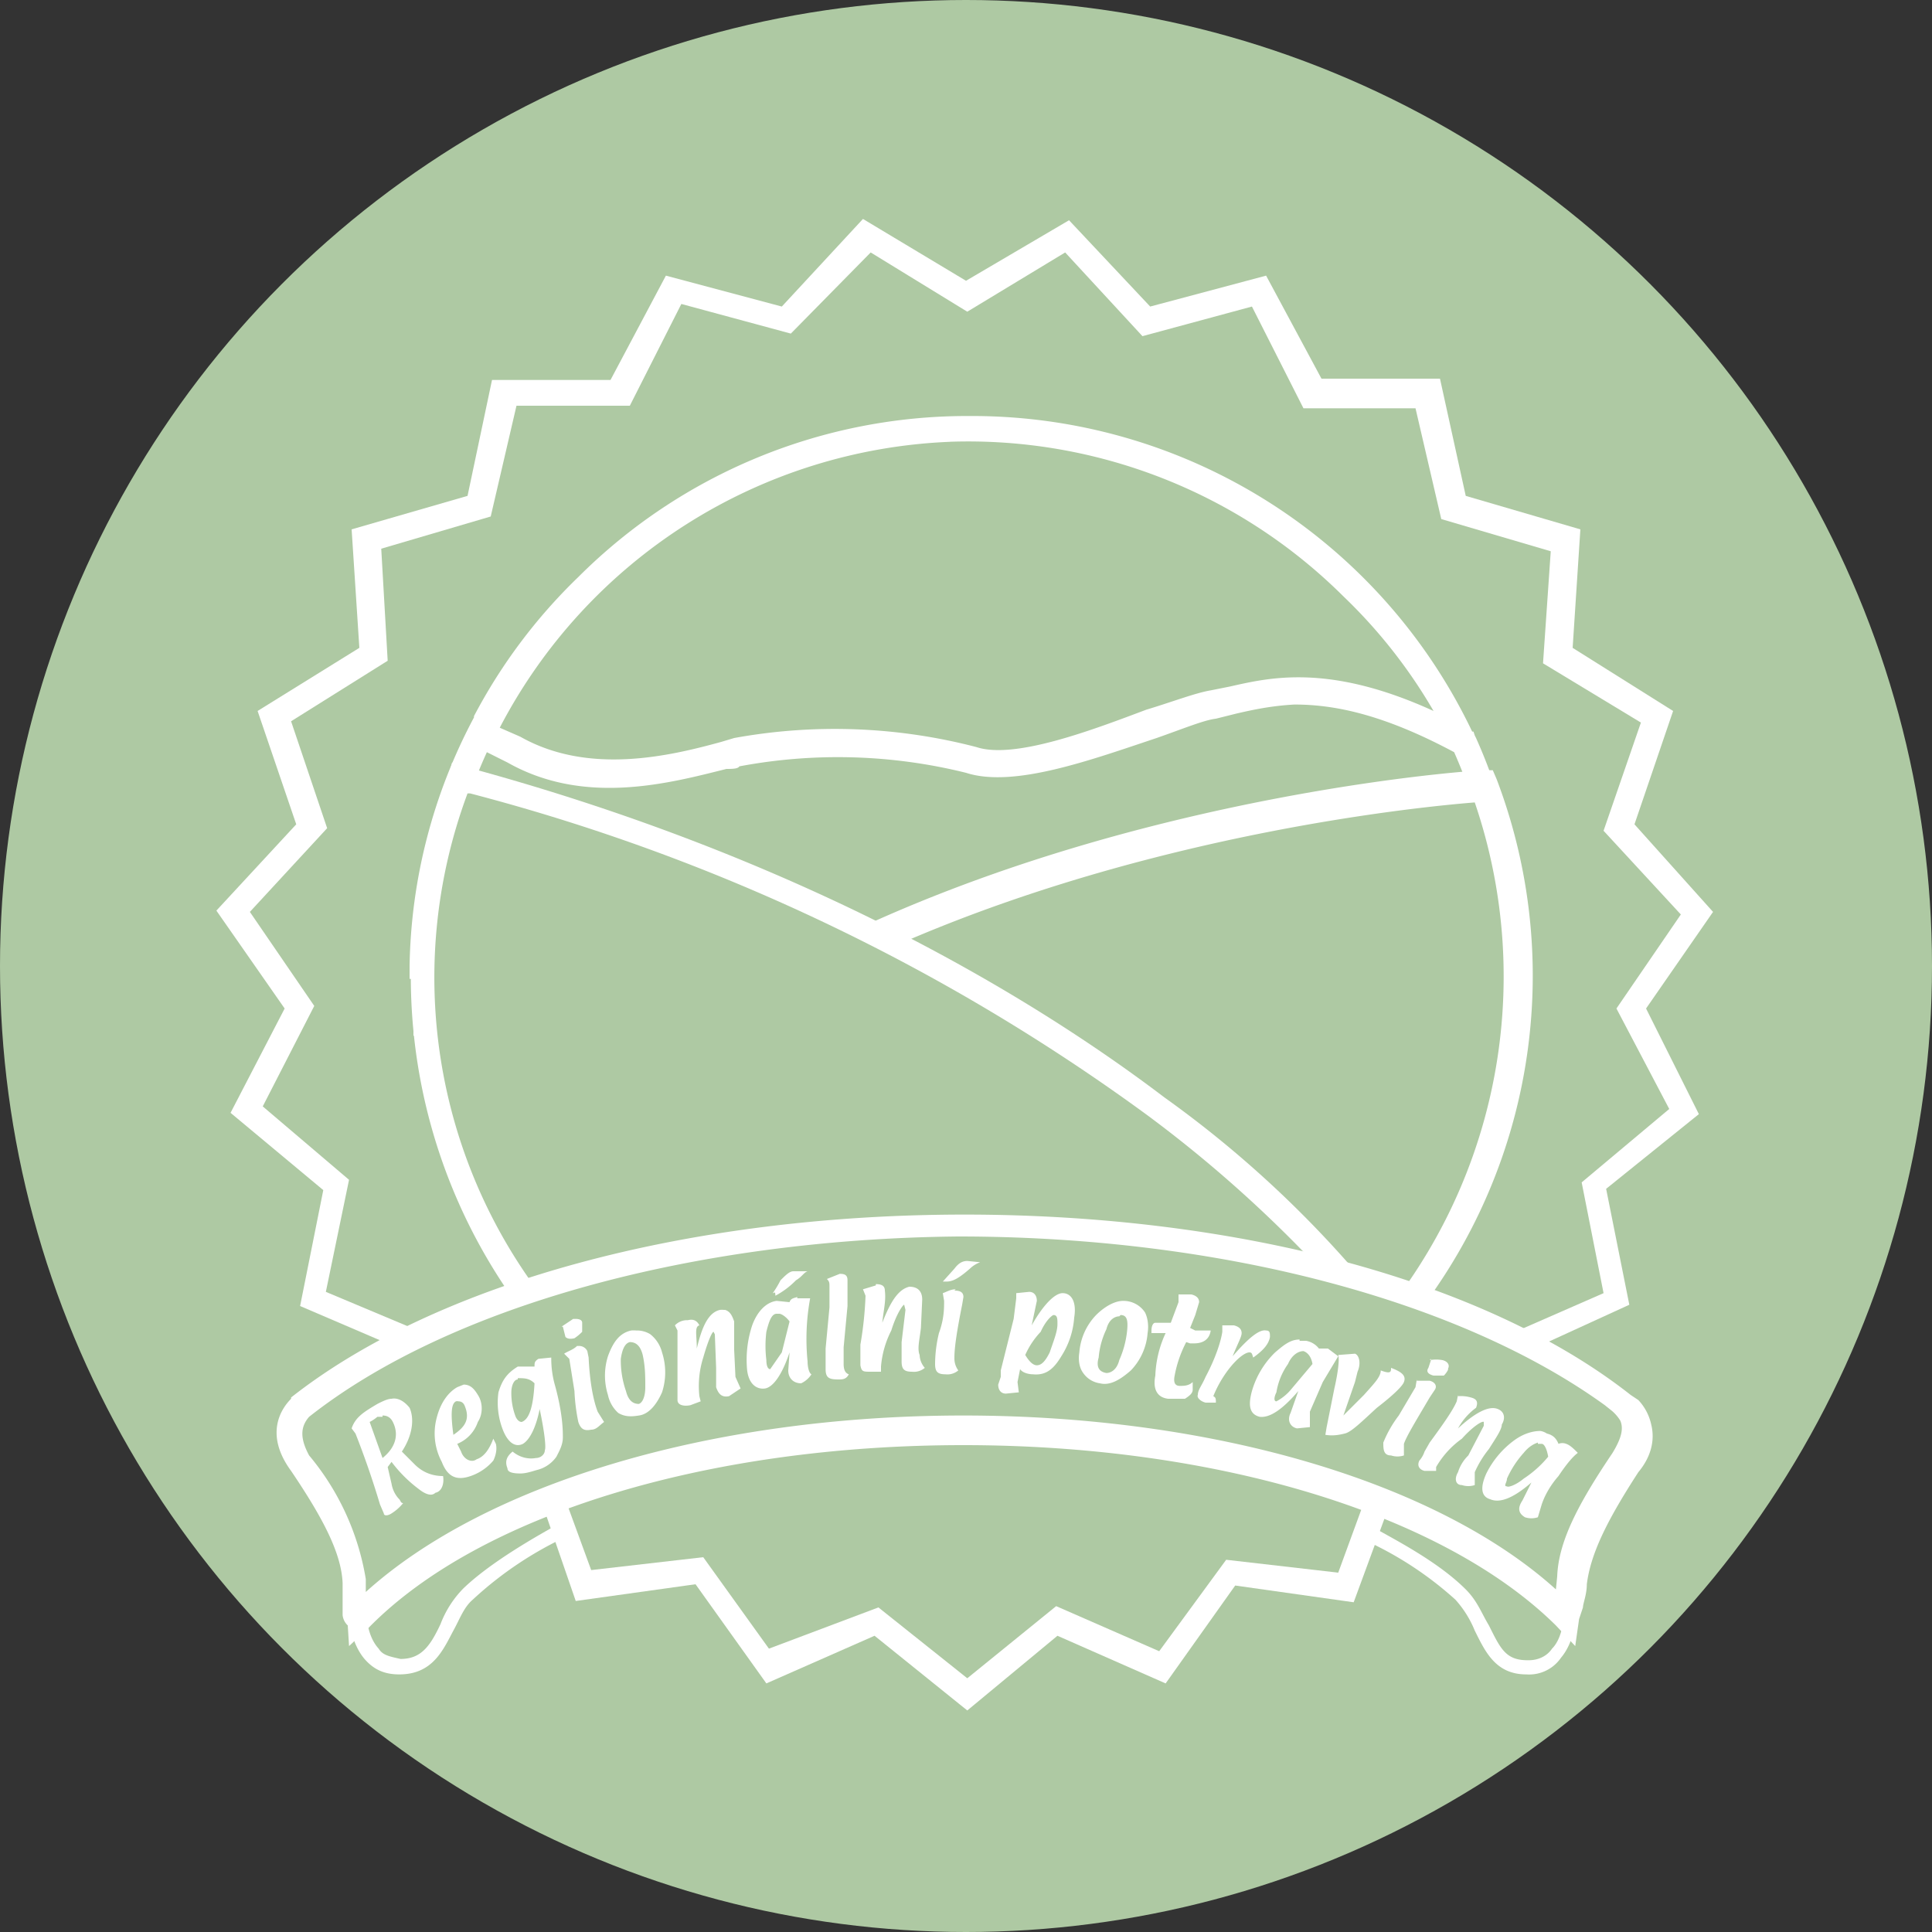 <svg xmlns="http://www.w3.org/2000/svg" viewBox="0 0 150 150"><rect x="0" y="0" width="150" height="150" fill="#333333" stroke="none"/><style>.st0{fill:#aec9a3}.st1{fill:#fff}</style><circle class="st0" cx="75" cy="75" r="75"/><path class="st1" d="m75.1 132.8-7.2-5.8-8.4 3.7L54 123l-9.3 1.3-3-8.7-9.3-1.3-.7-9.3-8.4-3.6 1.8-9-7.2-6 4.2-8.1-5.3-7.6 6.2-6.7-3-8.8 7.9-4.9-.6-9.2 9-2.6 1.9-9h9.2l4.3-8.1 9 2.4 6.3-6.8 8 4.8 8-4.7 6.3 6.7 9-2.4 4.3 8h9.2l2 9.1 8.9 2.6-.6 9.2 7.8 4.9-3 8.8 6.1 6.8-5.2 7.5 4.1 8.2-7.2 5.8 1.8 9-8.3 3.8-.7 9.3-9.2 1.3-3.2 8.7-9.2-1.3-5.4 7.6-8.4-3.7zm-6.9-8 6.9 5.5 6.9-5.6 8 3.5 5.2-7.1 8.7 1 3-8.2 8.9-1.2.7-8.8 8-3.5-1.7-8.6 6.8-5.7-4.1-7.8 5-7.3-6-6.5 2.9-8.4-7.6-4.6.6-8.7-8.5-2.5-2-8.6h-8.7l-4-7.9-8.5 2.3-6-6.5-7.6 4.6-7.5-4.6-6.2 6.3-8.5-2.3-4 7.9h-8.8l-2 8.6-8.5 2.5.5 8.7-7.5 4.7 2.8 8.3-6 6.5 5 7.3-4 7.8 6.7 5.7-1.8 8.7 8.1 3.4.7 8.8 8.8 1.2 3 8.2 8.7-1 5.1 7.1z"/><path class="st1" d="M75.3 32.3a42.7 42.7 0 0 0-30.4 12.5 42.4 42.4 0 0 0-8.1 10.8v.1a42.4 42.4 0 0 0-5 19.3v1h.3v4.4l1.3.4 36 2.6 48.8-2.7.1-.8a43.3 43.3 0 0 0 .3-3.9v-1a43 43 0 0 0 0-1.2 43.3 43.3 0 0 0-.3-3 43 43 0 0 0-.4-2.9 43.3 43.3 0 0 0-.5-2.5 43 43 0 0 0-.8-3 43.3 43.3 0 0 0-.9-2.4 43 43 0 0 0-1.1-2.7 43.3 43.3 0 0 0-.1-.2l-.1-.3h-.1a43 43 0 0 0-39-24.5zm-1.6 2a41.3 41.3 0 0 1 30.6 12 40.3 40.3 0 0 1 7 8.9c-8.1-3.7-12.7-2.6-15.8-1.9l-1.5.3c-1.2.2-3 .9-5 1.5C85 56.6 78.8 59 75.8 58a43.6 43.6 0 0 0-18.8-.7l-1 .3c-4 1.1-10.3 2.6-15.6-.4l-1.6-.7a41.3 41.3 0 0 1 35-22.2zm26.8 20.4c3 0 6.8.7 12.4 3.7a43.6 43.6 0 0 1 3.4 12.5 40.3 40.3 0 0 1 .2 1.7l.1 1.5H34a41.3 41.3 0 0 1 .6-5.5 41.8 41.8 0 0 1 0-.2 41.3 41.3 0 0 1 1-4 41.8 41.8 0 0 1 2.2-6l1.6.8c6 3.4 12.6 1.6 17 .5.4 0 .9 0 1-.2A41.3 41.3 0 0 1 75 60c3.7 1.2 9.7-1 14.8-2.7 2-.7 3.7-1.4 4.6-1.5l1.6-.4c1.3-.3 2.7-.6 4.5-.7zM33.7 76h83l-.1 3-47.2 2.3-35.5-2.5-.2-2.8z"/><path class="st0" d="M117.7 75.8a41 41 0 0 0-2.8-14.8c-6.3.5-37.6 3.7-60.4 19.2l26.3 17.1 19.8 7.6 5.7-.1a41.6 41.6 0 0 0 11.4-29z"/><path class="st1" d="m100.5 105.8-20.1-7.5h-.1L52.9 80l1.2-.9c23-15.5 54.7-18.9 61-19.3h.8l.3.7a42.9 42.9 0 0 1-8.9 44.7l-.3.3zm-19.2-9.3 19.5 7.4h5.1a41.8 41.8 0 0 0 8.6-41.6c-7.5.6-36.2 4-57.9 18Z"/><path class="st0" d="M35.8 60.4a42.2 42.2 0 0 0 8 43.6c7.5-.6 27.3-1.8 62.6-2.8-.2 0-20.4-27.2-70.6-40.8z"/><path class="st1" d="m43.3 105.2-.3-.4A43.3 43.3 0 0 1 34.9 60l.2-.8.9.3c26 7 44 17.8 54.4 25.7a84.8 84.8 0 0 1 16.5 15.5l1 1.5h-1.8c-35.7 1-55.7 2.3-62.6 2.8Zm-7-43.6A40.9 40.9 0 0 0 44 103c7.2-.6 26.5-1.6 60.1-2.7a99.7 99.7 0 0 0-15-13.7 155.4 155.4 0 0 0-52.6-25Zm82.2 68.4c-2.4 0-3.2-1.8-4-3.4a8.2 8.2 0 0 0-1.5-2.4 27.3 27.3 0 0 0-7-4.6l-.7-.3 2.8-8 12.4 10.2 1.9 1.6v.2c0 .1.4 3.5-1.2 5.4a3 3 0 0 1-2.7 1.3c.1 0 0 0 0 0zM107 118.8c1.8 1 4.8 2.6 6.8 4.6.9.9 1.2 1.8 1.8 2.8.9 1.8 1.3 2.7 3 2.7h.1c.7 0 1.4-.3 1.8-.9 1-1 1-3.2 1-4.1l-1.5-1.2-11.2-9.3Zm-76 11.2c-1.2 0-2-.4-2.7-1.2-1.6-1.9-1.3-5.3-1.3-5.4v-.3l2-1.5 13.4-9.6 2.2 6.9-.4.3a28.2 28.2 0 0 0-7.5 5c-.7.6-1 1.5-1.5 2.4-.8 1.5-1.6 3.4-4.2 3.4Zm-2.6-6.2c0 .9-.1 3 1 4.2.3.5.8.6 1.7.8 1.6 0 2.3-1 3.1-2.7a8 8 0 0 1 1.8-2.8c2.2-2.1 5.8-4.1 7.4-5L42 114 30 122.5Z"/><path class="st0" d="M121.5 125.5c0-.8.5-1.5.5-2.7.3-3 2-6.3 4.2-9.3 2.1-3-.3-4.6-.3-4.6-10.9-8.2-29.6-13.7-51.3-13.7-21.7 0-40.8 5.4-51.4 14-.6.6-1.5 2 0 4.3 2.1 3 4 6.3 4.1 9.3l.1 2.5c0 .3.3.3.3.3 8.5-8.8 26.2-14.4 47-14.4 20.6-.1 38 5.5 46.7 14.3z"/><path class="st1" d="M74.9 94.3c-21.5 0-41 5.3-52.3 14.2v.1c-.6.6-2.2 2.6 0 5.6 2.5 3.7 3.9 6.4 4 8.7v2.5a1.3 1.3 0 0 0 .4.8l.1 1.6 1.5-1.4c8.6-8.8 26.3-14.2 46.2-14.2 19.8 0 37.3 5.4 46 14l1.5 1.6.3-2.1.3-.9c0-.3.3-1 .3-1.8.3-2.4 1.6-5 4-8.7 1-1.2 1.3-2.5 1-3.7a4 4 0 0 0-1-1.9l-.6-.4c-11.3-8.9-30.6-14-51.7-14zm-.5 1.7c20.4 0 39 5 50.2 13.1l.5.4s.4.3.7.8c.3.7 0 1.5-.6 2.5-2.7 4-4.2 6.9-4.3 9.6l-.1 1c-9.3-8.4-26.8-13.5-46-13.5-19.6 0-37.1 5.3-46.4 13.7v-1A20 20 0 0 0 24 113c-.7-1.3-.7-2.2 0-3 10.9-8.6 29.9-13.8 50.4-14zm.7 1.9c-.4 0-.7.2-1 .6l-.9 1h.3c.5 0 1-.3 1.8-1a2.3 2.3 0 0 1 .8-.5l-1-.1zm-13.5.8c-.3 0-.6.3-1 .7a8.5 8.5 0 0 1-.6 1c.1 0 .2-.2.2.2a6.5 6.5 0 0 0 1.6-1.2c.5-.3.6-.6.9-.7h-1zm3.6.2-1 .4c.2.2.2.3.2.6v1.6l-.3 3.2v1.6c0 .7.3.8 1 .8.3 0 .6 0 .8-.4-.3-.1-.4-.4-.4-.8v-1.3l.3-3.2v-2c0-.4-.2-.5-.6-.5zm2.8.9-1 .3.2.5a28.3 28.3 0 0 1-.4 3.8V106c.1.5.2.5.8.5h.8v-.4a7.5 7.5 0 0 1 .8-2.8c.4-1.3.9-2 1-2l.1.4-.3 2.5v1.5c0 .6.2.8.8.8a1.3 1.3 0 0 0 1-.3 1.6 1.6 0 0 1-.4-1c-.2-.5 0-1.2.1-2.1l.1-2.2c0-.7-.4-1-1-1-.8.2-1.4 1-2.1 2.8.1-1 .3-1.7.2-2.5 0-.4-.3-.5-.7-.5zm6.2.3c-.4 0-.7.2-1 .3l.1.6c0 .6 0 1.4-.4 2.5a10.3 10.3 0 0 0-.3 2.4c0 .6.2.8.8.8a1.3 1.3 0 0 0 1-.3 1.6 1.6 0 0 1-.3-1c0-.8.2-2.1.6-4.1l.1-.6c0-.4-.3-.5-.7-.5zm5.7.2-1 .1v.4l-.2 1.6-1 4v.5l-.2.6c0 .4.2.7.6.7l1-.1-.1-.8.2-1c.2.3.7.4 1 .4 1 .1 1.6-.4 2.2-1.4a6.4 6.4 0 0 0 1-3c.2-1.2-.2-1.9-.9-1.9-.6 0-1.5.9-2.4 2.5l.4-1.9c0-.4-.2-.7-.6-.7zm11.6.2v.6l-.6 1.6h-1.2c-.2 0-.3.3-.3.6v.2h1.1a8.5 8.5 0 0 0-.8 3.3c-.2 1 .1 1.7 1 1.8H92c.3-.2.6-.4.6-.7v-.6c-.3.3-.7.3-1 .3-.4 0-.5-.3-.4-.8a9.2 9.2 0 0 1 .9-2.6l.3.1h.3c.7 0 1.2-.3 1.3-1h-1.2l-.4-.2.4-1 .3-1c0-.3-.2-.5-.6-.6h-1zm-29.6.2c-.3.1-.5.1-.6.4l-1-.1c-.8.1-1.5.8-1.9 1.9a8.5 8.5 0 0 0-.4 3.4c.1 1.1.7 1.6 1.4 1.5.6-.1 1.3-1 1.9-2.8l-.1 1.4c0 .6.4 1 1 1a1.9 1.9 0 0 0 .8-.7c-.2-.1-.3-.6-.3-1a17.5 17.5 0 0 1 .2-4.9h-1zm25.3.3c-.7 0-1.5.5-2.1 1.1a4.7 4.7 0 0 0-1.3 2.9c-.1.6 0 1.2.3 1.6a1.9 1.9 0 0 0 1.3.8c.8.2 1.6-.3 2.4-1a4.7 4.7 0 0 0 1.3-2.9c.1-.6 0-1.2-.2-1.6a2 2 0 0 0-1.7-.9zm-31 .7a1.3 1.3 0 0 0-.3 0c-.9.2-1.4 1.3-1.8 3 0-1-.2-1.7.2-1.8-.2-.4-.5-.5-.9-.4a1.3 1.3 0 0 0-1 .4l.2.4v5.4c0 .4.5.5 1 .4l.8-.3-.1-.4a7.3 7.3 0 0 1 .3-3c.4-1.4.7-2 .8-2l.1.2.1 2.6v1.5c.2.6.5.8 1 .7l.9-.6-.4-.9-.1-2.1v-2.2c-.2-.6-.4-.8-.7-.9zm4.3.3c.2 0 .6.3.8.6l-.6 2.4-.9 1.3c-.2 0-.3-.3-.3-.7a9 9 0 0 1 0-2.2c.2-.8.4-1.4.8-1.4h.2zm21.3.1c.3 0 .3.3.3.7 0 .6-.3 1.3-.6 2.2-.3.6-.6 1-1 1-.3 0-.6-.3-.9-.8a6.3 6.3 0 0 1 1.2-1.8c.4-.9.9-1.3 1-1.3zm5.2 0c.5 0 .6.4.5 1.3a7.5 7.5 0 0 1-.6 2.2c-.2.8-.7 1-1 1-.6-.1-.8-.5-.6-1.2a6.3 6.3 0 0 1 .6-2.2c.2-.8.7-1 1-1zm-42.3.3h-.2l-.9.6h.1l.1.4.1.4c.1.1.3.2.7.1a3.5 3.5 0 0 0 .6-.5v-.7c0-.2-.2-.3-.5-.3zm50.2.5v.5c-.1.7-.5 2-1.3 3.5-.3.7-.6 1-.6 1.4-.1.2.2.5.6.6h.8c0-.3 0-.4-.2-.5a9 9 0 0 1 1.2-2.1c.7-.9 1.3-1.3 1.6-1.3.2 0 .2.1.3.4.7-.5 1.2-1 1.3-1.6 0-.3 0-.5-.3-.5-.5-.1-1.3.5-2.6 2 .4-1 .7-1.5.7-1.8 0-.3-.2-.5-.6-.6h-1zm-45.5.4a2 2 0 0 0-.4 0c-.9.2-1.4.9-1.8 2a5 5 0 0 0 0 3 2.6 2.6 0 0 0 .8 1.4c.5.3 1 .3 1.6.2.8-.1 1.4-.9 1.8-1.8a5 5 0 0 0 0-3.1 2.6 2.6 0 0 0-.9-1.4c-.3-.2-.7-.3-1-.3zm51.5.7c-.7 0-1.2.4-1.9 1a6.8 6.8 0 0 0-1.8 3c-.3 1.1-.2 1.8.6 2 .8.1 1.8-.6 3-2l-.6 1.7c-.3.6 0 1.1.5 1.2l1-.1v-1.2l1-2.3 1.2-2-.8-.6h-.7a1.6 1.6 0 0 0-1-.6h-.5zm3 1.2c.1.3 0 1.3-.3 2.6l-.6 3-.1.6c.6.1 1.1 0 1.5-.1.5-.1 1.3-.9 2.5-2 1.3-1 2-1.7 2.1-2 .2-.5-.2-.8-1-1.1 0 .3 0 .5-.8.2 0 .5-.5 1-1.3 1.9l-1.6 1.6.9-2.6.2-.8c.3-.7.1-1.3-.2-1.4l-1.3.1zm-55-1c.4 0 .8.2 1 1 .2.9.2 1.7.2 2.5 0 .7-.2 1.2-.5 1.3-.4 0-.8-.2-1-1a7.2 7.2 0 0 1-.4-2.5c.1-.7.3-1.2.7-1.3zm-3.9.3h-.2c-.3.3-.7.4-1 .6l.4.4.4 2.5a14.9 14.9 0 0 0 .3 2.4c.2.6.5.7 1 .6.4 0 .6-.3 1-.6l-.5-.8c-.3-.8-.6-2.1-.7-4.2l-.1-.5a.7.7 0 0 0-.6-.4zm56.2.4c.3.1.6.4.7 1l-1.6 1.9a3.8 3.8 0 0 1-1.2 1c-.2 0-.2-.3 0-.7a5.2 5.2 0 0 1 .9-2.2c.3-.7.8-1 1.2-1zm-58.4.5-1 .1c-.3.2-.3.3-.3.6h-1.3c-.8.5-1.2 1-1.5 2a5.8 5.8 0 0 0 .3 2.8c.4 1.1 1 1.5 1.6 1.2.5-.3 1-1.2 1.3-2.7.4 1.9.5 3 .4 3.2 0 .3-.3.6-.7.6-.5.1-1.2 0-1.8-.5-.5.4-.6.8-.4 1.3 0 .3.4.4 1 .4.5 0 1-.2 1.4-.3a2.6 2.6 0 0 0 1.4-1c.2-.4.5-.9.5-1.5 0-.5 0-1.8-.6-4a7.6 7.6 0 0 1-.3-2.2zm68.3.1v.1l-.1.3-.1.3c-.2.3 0 .5.4.6h.8c.3-.3.4-.6.3-.5.2-.3 0-.6-.4-.7a2.8 2.8 0 0 0-1 0zM40.2 107c.5 0 .9 0 1.3.4-.1 1.8-.4 2.8-1 3-.2 0-.4-.2-.5-.5a5.1 5.1 0 0 1-.3-1.8c0-.5.2-1 .5-1zm69.8.1-.1.6-1.3 2.2a9.1 9.1 0 0 0-1.2 2.1c0 .5 0 1 .6 1a1.6 1.6 0 0 0 1 0v-.9c.2-.6 1-1.9 2-3.6l.4-.6c.2-.3 0-.6-.4-.7h-1zm-74 .4-.5.2c-.7.4-1.3 1.2-1.6 2.4a4.7 4.7 0 0 0 .4 3.4c.5 1.3 1.3 1.5 2.5 1a4 4 0 0 0 1.5-1.1c.2-.4.3-.9.2-1.3l-.2-.4c-.3.8-.7 1.4-1.3 1.6-.4.3-1 0-1.2-.6l-.3-.6a2.8 2.8 0 0 0 1.6-1.7c.4-.6.4-1.5 0-2.1-.3-.5-.6-.8-1.1-.8zm77.2.8-.1.5c-.3.7-1 1.7-2.1 3.2l-.4.7a2 2 0 0 1-.4.7c-.2.4 0 .7.4.8h.9v-.3a7 7 0 0 1 2-2.2c.9-1 1.6-1.4 1.7-1.3v.3L114 113a3.1 3.1 0 0 0-.8 1.3c-.3.5-.2 1 .3 1a1.6 1.6 0 0 0 1 0v-1a8 8 0 0 1 1.1-1.8c.5-.8 1-1.5 1-1.9.3-.5.2-1-.3-1.2-.7-.3-1.8.3-3.1 1.5a4.9 4.9 0 0 1 1.4-1.6c.2-.5 0-.7-.4-.8a2.8 2.8 0 0 0-1-.1zm-82.8.3c-.3 0-.7.2-1.1.4-1 .6-1.7 1-2 1.9l.3.4a67.8 67.8 0 0 1 1.9 5.5l.3.7c0 .2.3.2.6 0a3.6 3.6 0 0 0 .9-.8c-.2 0-.2-.2-.3-.3-.2-.2-.5-.6-.6-1.2l-.3-1.3.3-.4a10.5 10.5 0 0 0 2.1 2.1c.5.4 1 .6 1.3.3.5-.1.7-.7.6-1.3-.7 0-1.5-.2-2.2-.9l-1-1c.8-1.2 1-2.5.6-3.4-.4-.5-.9-.8-1.4-.7zm5.2.2c.2 0 .4.1.5.4.4 1 0 1.6-.9 2.2-.2-1.5-.2-2.4.2-2.6a.4.4 0 0 1 .2 0zm-5.9 1.1c.3 0 .6.1.8.5.5 1 .2 2-.8 2.8l-1-2.8a3 3 0 0 0 .6-.4h.4zm89.9 1.2c-.6 0-1.3.2-2 .7a7.1 7.1 0 0 0-2.2 2.6c-.5 1.1-.4 1.8.3 2 .7.3 1.7 0 3.2-1.3l-.7 1.4c-.4.6-.3 1 .2 1.3a1.6 1.6 0 0 0 1 0l.3-1c.2-.6.6-1.4 1.3-2.2.6-.9 1.1-1.5 1.5-1.8-.3-.3-.6-.6-.9-.7a.8.8 0 0 0-.6 0c-.2-.5-.5-.7-.9-.8a1.3 1.3 0 0 0-.5-.2zm-.2 1h.3c.2 0 .4.4.5 1a8.5 8.5 0 0 1-1.9 1.7c-.6.5-1.2.7-1.3.6-.3 0 0-.3 0-.6a7.6 7.6 0 0 1 1.3-2c.4-.5.8-.7 1.1-.8z"/></svg>

